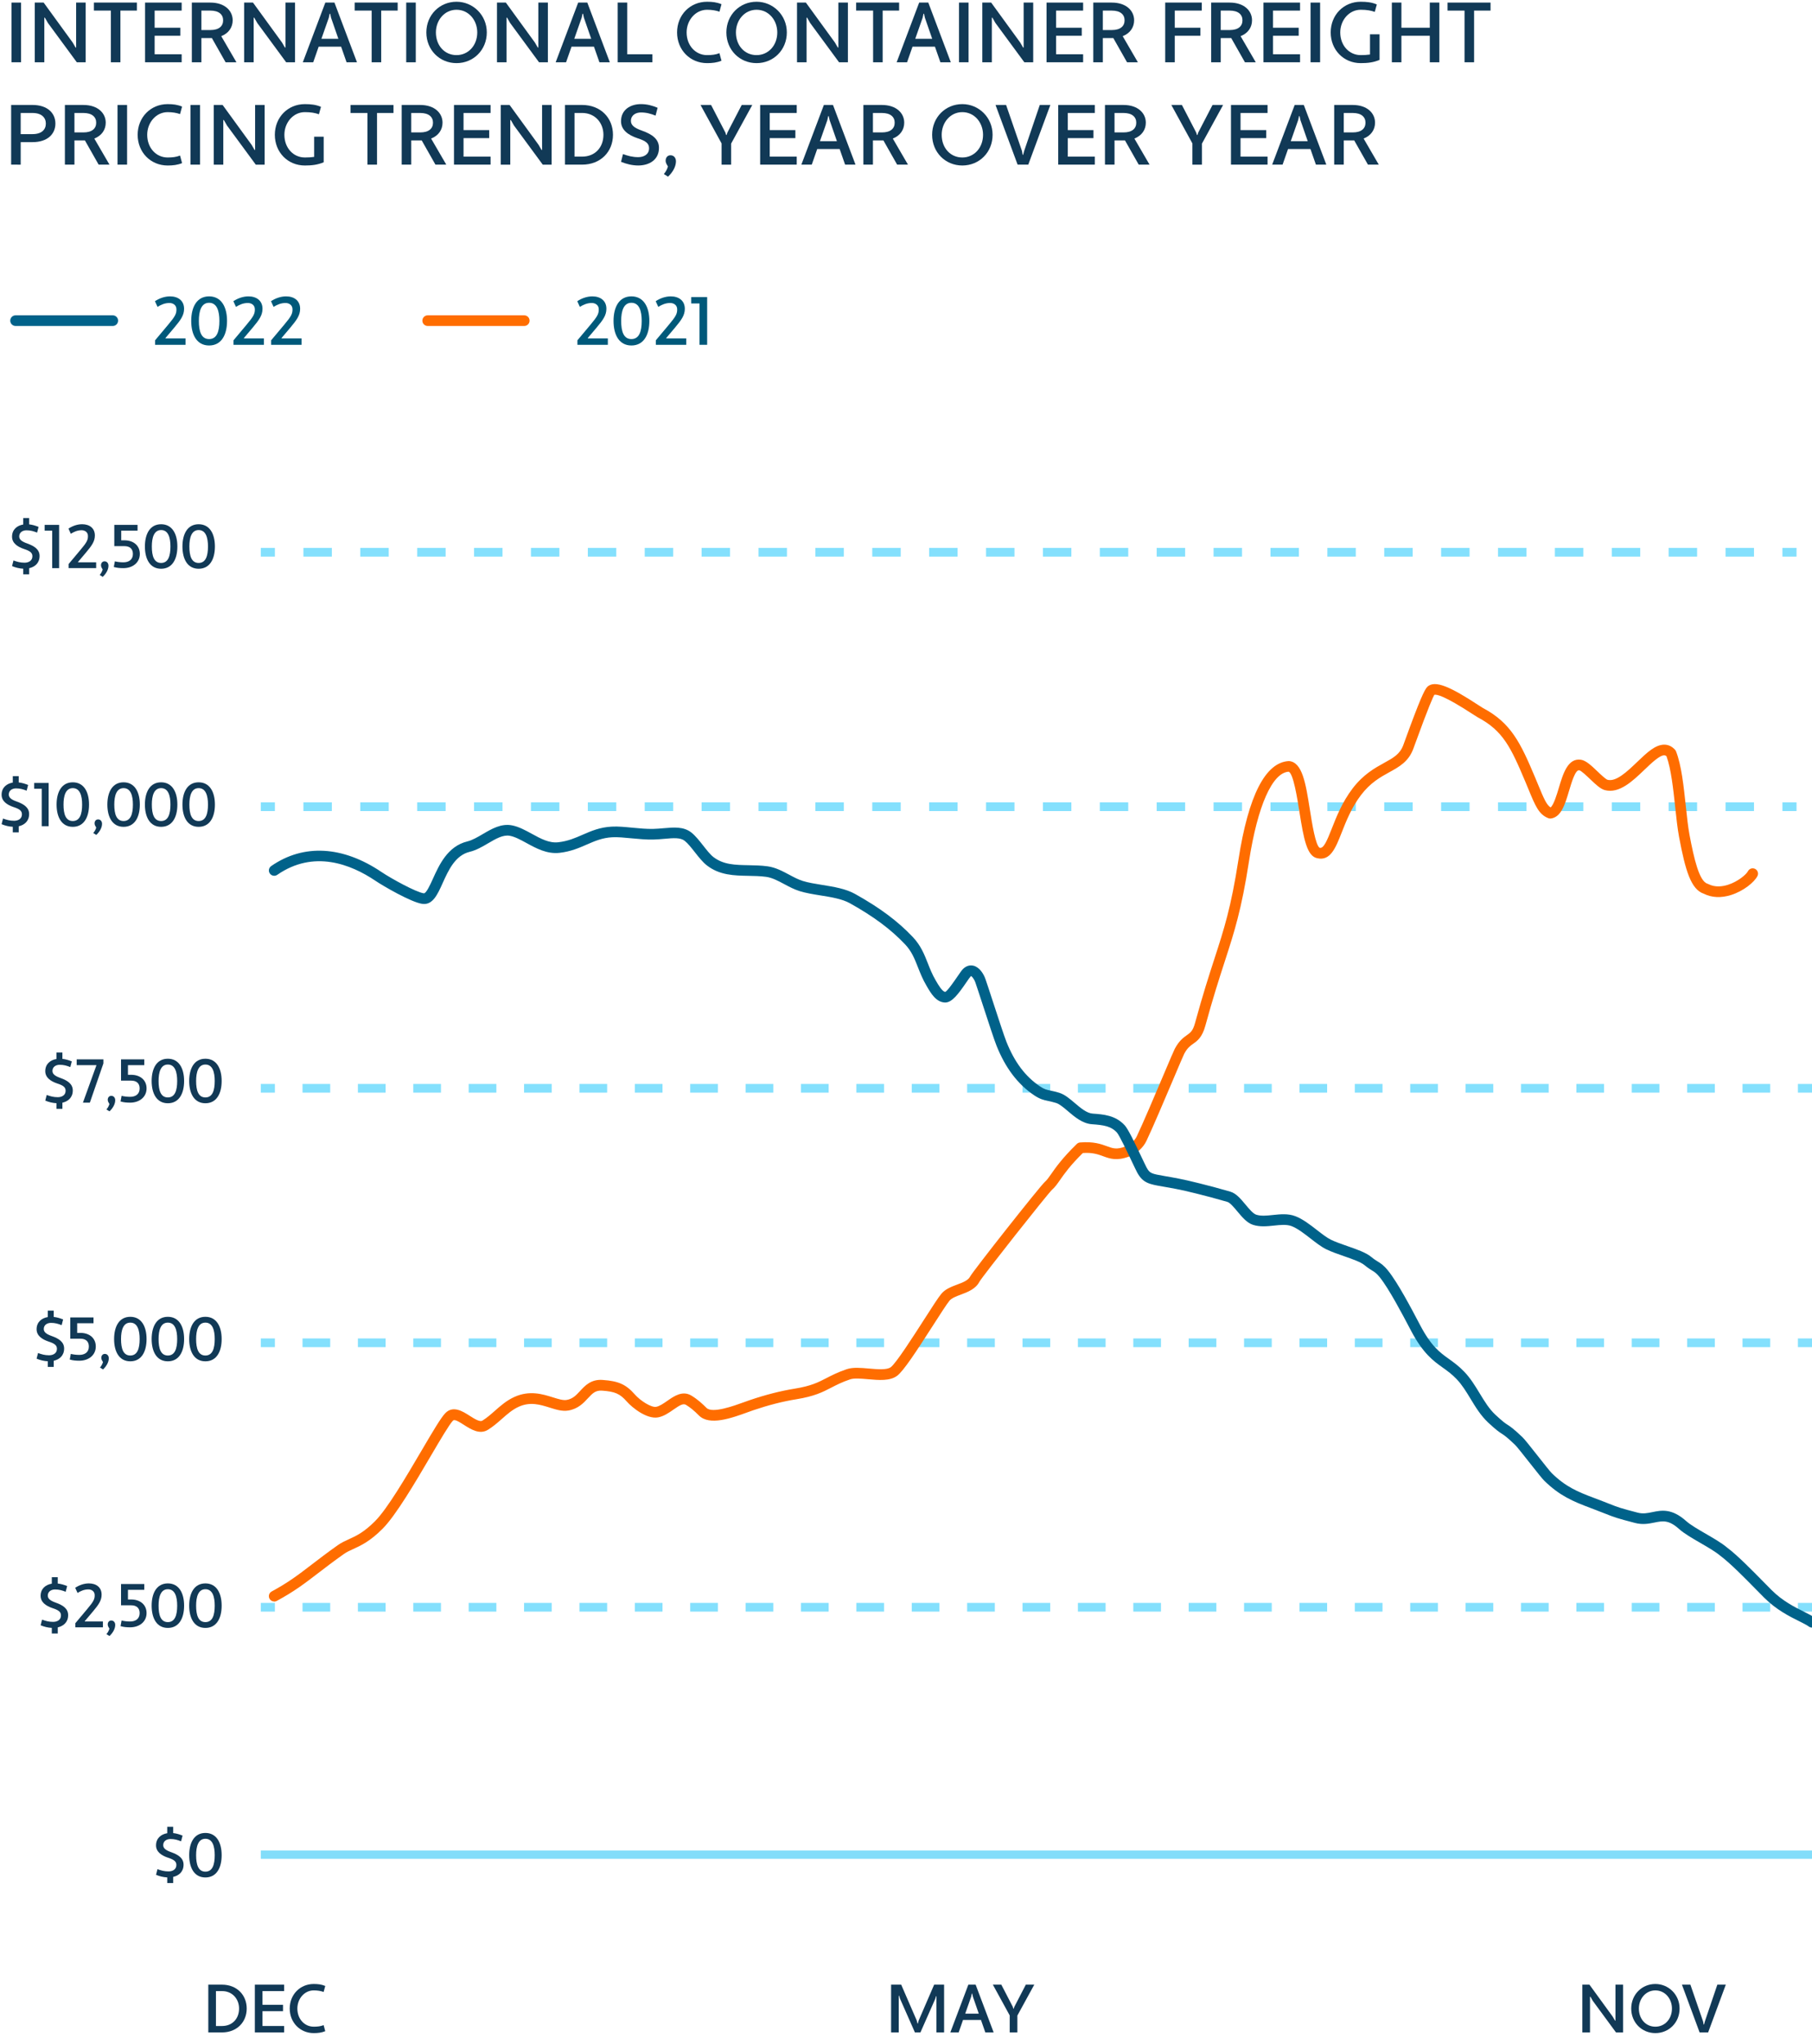 <?xml version="1.0" encoding="UTF-8"?><svg id="Layer_1" xmlns="http://www.w3.org/2000/svg" width="212.4" height="239.588" viewBox="0 0 212.4 239.588"><defs><style>.cls-1{fill:#00628a;}.cls-2{fill:#00597a;}.cls-3{fill:#ff6d00;}.cls-4{fill:#84e0fd;}.cls-5{fill:#113956;}.cls-6{fill:#82ddfa;}</style></defs><g><path class="cls-2" d="M18.179,40.416v-.527l1.535-1.831c.815-.968,.983-1.287,.967-1.823-.008-.464-.384-.72-.815-.72-.544,0-.976,.192-1.399,.456l-.304-.664c.488-.327,1.111-.567,1.767-.567,.952,0,1.647,.504,1.647,1.455,0,.76-.392,1.304-1.135,2.19l-1.047,1.239,.016,.04h2.335v.752h-3.566Z"/><path class="cls-2" d="M24.51,34.739c1.431,0,2.103,1.239,2.103,2.878s-.664,2.879-2.103,2.879c-1.431,0-2.095-1.239-2.095-2.879s.664-2.878,2.095-2.878Zm0,5.005c.919,0,1.207-.903,1.207-2.127,0-1.151-.28-2.126-1.207-2.126-.919,0-1.2,.975-1.2,2.126,0,1.224,.28,2.127,1.2,2.127Z"/><path class="cls-2" d="M27.371,40.416v-.527l1.535-1.831c.815-.968,.983-1.287,.967-1.823-.008-.464-.384-.72-.815-.72-.544,0-.976,.192-1.399,.456l-.304-.664c.488-.327,1.111-.567,1.767-.567,.951,0,1.647,.504,1.647,1.455,0,.76-.392,1.304-1.135,2.19l-1.047,1.239,.016,.04h2.334v.752h-3.566Z"/><path class="cls-2" d="M31.783,40.416v-.527l1.535-1.831c.815-.968,.983-1.287,.967-1.823-.008-.464-.384-.72-.815-.72-.544,0-.976,.192-1.399,.456l-.304-.664c.488-.327,1.111-.567,1.767-.567,.951,0,1.647,.504,1.647,1.455,0,.76-.392,1.304-1.135,2.19l-1.047,1.239,.016,.04h2.334v.752h-3.566Z"/></g><g><path class="cls-2" d="M67.683,40.416v-.527l1.535-1.831c.815-.968,.983-1.287,.967-1.823-.008-.464-.384-.72-.815-.72-.544,0-.976,.192-1.399,.456l-.304-.664c.488-.327,1.111-.567,1.767-.567,.952,0,1.647,.504,1.647,1.455,0,.76-.392,1.304-1.135,2.19l-1.047,1.239,.016,.04h2.335v.752h-3.566Z"/><path class="cls-2" d="M74.013,34.739c1.431,0,2.103,1.239,2.103,2.878s-.664,2.879-2.103,2.879c-1.431,0-2.095-1.239-2.095-2.879s.664-2.878,2.095-2.878Zm0,5.005c.919,0,1.207-.903,1.207-2.127,0-1.151-.28-2.126-1.207-2.126-.919,0-1.2,.975-1.2,2.126,0,1.224,.28,2.127,1.2,2.127Z"/><path class="cls-2" d="M76.875,40.416v-.527l1.535-1.831c.815-.968,.983-1.287,.967-1.823-.008-.464-.384-.72-.815-.72-.544,0-.976,.192-1.399,.456l-.304-.664c.488-.327,1.111-.567,1.767-.567,.951,0,1.647,.504,1.647,1.455,0,.76-.392,1.304-1.135,2.19l-1.047,1.239,.016,.04h2.334v.752h-3.566Z"/><path class="cls-2" d="M81.997,35.57h-.976v-.751h1.871v5.597h-.896v-4.846Z"/></g><path class="cls-3" d="M61.451,38.21h-11.316c-.345,0-.625-.28-.625-.625s.28-.625,.625-.625h11.316c.345,0,.625,.28,.625,.625s-.28,.625-.625,.625Z"/><path class="cls-1" d="M13.217,38.21H1.826c-.345,0-.625-.28-.625-.625s.28-.625,.625-.625H13.217c.345,0,.625,.28,.625,.625s-.28,.625-.625,.625Z"/><g><path class="cls-5" d="M5.473,128.346c.42,.152,.797,.262,1.297,.262,.471,0,.921-.225,.921-.754,0-.406-.261-.623-.986-.855-.769-.261-1.399-.688-1.399-1.442,0-.841,.587-1.305,1.312-1.428v-.754h.696v.739c.391,.044,.747,.152,1.102,.297l-.174,.667c-.406-.159-.761-.268-1.247-.268-.442,0-.848,.239-.848,.717,0,.362,.283,.602,.971,.841,.804,.29,1.413,.688,1.413,1.45,0,.826-.543,1.282-1.217,1.435v.718h-.696v-.659c-.457-.022-.899-.131-1.312-.305l.167-.66Z"/><path class="cls-5" d="M10.533,129.246h-.812l1.587-4.393h-2.319v-.681h3.131v.478l-1.587,4.596Z"/><path class="cls-5" d="M13.042,128.448c.275,0,.464,.211,.464,.515,0,.392-.217,.877-.674,1.305l-.355-.225c.188-.217,.29-.435,.348-.638-.08-.152-.196-.29-.196-.493,0-.261,.16-.464,.413-.464Z"/><path class="cls-5" d="M14.187,124.172h2.726v.681h-1.914v1.131h.384c1.043,0,1.797,.608,1.797,1.595,0,1.007-.826,1.667-1.928,1.667-.377,0-.768-.029-1.123-.138l.123-.66c.29,.073,.652,.116,1,.116,.631,0,1.116-.305,1.116-.985,0-.631-.406-.913-.985-.913h-1.196v-2.493Z"/><path class="cls-5" d="M19.675,124.099c1.297,0,1.906,1.124,1.906,2.609s-.602,2.609-1.906,2.609c-1.297,0-1.899-1.123-1.899-2.609s.602-2.609,1.899-2.609Zm0,4.537c.833,0,1.094-.818,1.094-1.928,0-1.044-.253-1.928-1.094-1.928-.833,0-1.087,.884-1.087,1.928,0,1.109,.254,1.928,1.087,1.928Z"/><path class="cls-5" d="M24.076,124.099c1.297,0,1.906,1.124,1.906,2.609s-.602,2.609-1.906,2.609c-1.297,0-1.899-1.123-1.899-2.609s.602-2.609,1.899-2.609Zm0,4.537c.833,0,1.094-.818,1.094-1.928,0-1.044-.253-1.928-1.094-1.928-.833,0-1.087,.884-1.087,1.928,0,1.109,.254,1.928,1.087,1.928Z"/></g><g><path class="cls-5" d="M4.458,158.596c.42,.152,.797,.262,1.297,.262,.471,0,.92-.225,.92-.754,0-.406-.261-.623-.986-.855-.768-.261-1.399-.688-1.399-1.442,0-.841,.587-1.305,1.312-1.428v-.754h.696v.739c.391,.044,.747,.152,1.102,.297l-.174,.667c-.406-.159-.761-.268-1.247-.268-.442,0-.848,.239-.848,.717,0,.362,.283,.602,.971,.841,.805,.29,1.414,.688,1.414,1.45,0,.826-.544,1.282-1.218,1.435v.718h-.696v-.659c-.457-.022-.899-.131-1.312-.305l.167-.66Z"/><path class="cls-5" d="M8.235,154.422h2.726v.681h-1.914v1.131h.384c1.043,0,1.797,.608,1.797,1.595,0,1.007-.826,1.667-1.928,1.667-.377,0-.768-.029-1.123-.138l.123-.66c.29,.073,.652,.116,1,.116,.631,0,1.116-.305,1.116-.985,0-.631-.406-.913-.985-.913h-1.196v-2.493Z"/><path class="cls-5" d="M12.288,158.698c.275,0,.464,.211,.464,.515,0,.392-.217,.877-.674,1.305l-.355-.225c.188-.217,.29-.435,.348-.638-.08-.152-.196-.29-.196-.493,0-.261,.159-.464,.413-.464Z"/><path class="cls-5" d="M15.274,154.349c1.297,0,1.906,1.124,1.906,2.609s-.602,2.609-1.906,2.609c-1.297,0-1.899-1.123-1.899-2.609s.602-2.609,1.899-2.609Zm0,4.537c.833,0,1.095-.818,1.095-1.928,0-1.044-.254-1.928-1.095-1.928-.833,0-1.087,.884-1.087,1.928,0,1.109,.253,1.928,1.087,1.928Z"/><path class="cls-5" d="M19.675,154.349c1.297,0,1.906,1.124,1.906,2.609s-.602,2.609-1.906,2.609c-1.297,0-1.899-1.123-1.899-2.609s.602-2.609,1.899-2.609Zm0,4.537c.833,0,1.094-.818,1.094-1.928,0-1.044-.253-1.928-1.094-1.928-.833,0-1.087,.884-1.087,1.928,0,1.109,.254,1.928,1.087,1.928Z"/><path class="cls-5" d="M24.076,154.349c1.297,0,1.906,1.124,1.906,2.609s-.602,2.609-1.906,2.609c-1.297,0-1.899-1.123-1.899-2.609s.602-2.609,1.899-2.609Zm0,4.537c.833,0,1.094-.818,1.094-1.928,0-1.044-.253-1.928-1.094-1.928-.833,0-1.087,.884-1.087,1.928,0,1.109,.254,1.928,1.087,1.928Z"/></g><g><path class="cls-5" d="M4.929,189.846c.42,.152,.797,.262,1.297,.262,.471,0,.92-.225,.92-.754,0-.406-.261-.623-.986-.855-.768-.261-1.399-.688-1.399-1.442,0-.841,.587-1.305,1.312-1.428v-.754h.696v.739c.392,.044,.747,.152,1.102,.297l-.174,.667c-.406-.159-.761-.268-1.247-.268-.442,0-.848,.239-.848,.717,0,.362,.283,.602,.971,.841,.805,.29,1.414,.688,1.414,1.45,0,.826-.543,1.282-1.218,1.435v.718h-.696v-.659c-.457-.022-.899-.131-1.312-.305l.167-.66Z"/><path class="cls-5" d="M8.83,190.746v-.479l1.392-1.66c.739-.877,.892-1.167,.877-1.652-.007-.42-.348-.652-.739-.652-.493,0-.884,.174-1.269,.413l-.275-.602c.442-.297,1.007-.515,1.602-.515,.862,0,1.493,.457,1.493,1.319,0,.688-.355,1.182-1.029,1.986l-.95,1.123,.015,.036h2.116v.682h-3.232Z"/><path class="cls-5" d="M13.042,189.948c.275,0,.464,.211,.464,.515,0,.392-.217,.877-.674,1.305l-.355-.225c.188-.217,.29-.435,.348-.638-.08-.152-.196-.29-.196-.493,0-.261,.16-.464,.413-.464Z"/><path class="cls-5" d="M14.187,185.672h2.726v.681h-1.914v1.131h.384c1.043,0,1.797,.608,1.797,1.595,0,1.007-.826,1.667-1.928,1.667-.377,0-.768-.029-1.123-.138l.123-.66c.29,.073,.652,.116,1,.116,.631,0,1.116-.305,1.116-.985,0-.631-.406-.913-.985-.913h-1.196v-2.493Z"/><path class="cls-5" d="M19.675,185.599c1.297,0,1.906,1.124,1.906,2.609s-.602,2.609-1.906,2.609c-1.297,0-1.899-1.123-1.899-2.609s.602-2.609,1.899-2.609Zm0,4.537c.833,0,1.094-.818,1.094-1.928,0-1.044-.253-1.928-1.094-1.928-.833,0-1.087,.884-1.087,1.928,0,1.109,.254,1.928,1.087,1.928Z"/><path class="cls-5" d="M24.076,185.599c1.297,0,1.906,1.124,1.906,2.609s-.602,2.609-1.906,2.609c-1.297,0-1.899-1.123-1.899-2.609s.602-2.609,1.899-2.609Zm0,4.537c.833,0,1.094-.818,1.094-1.928,0-1.044-.253-1.928-1.094-1.928-.833,0-1.087,.884-1.087,1.928,0,1.109,.254,1.928,1.087,1.928Z"/></g><g><path class="cls-5" d="M24.417,232.633h1.607c1.735,0,2.895,1.207,2.895,2.798s-1.159,2.799-2.895,2.799h-1.607v-5.597Zm.896,.751v4.094h.711c1.224,0,1.999-.871,1.999-2.047,0-1.111-.775-2.047-1.999-2.047h-.711Z"/><path class="cls-5" d="M29.873,238.23v-5.597h3.43v.751h-2.535v1.607h2.407v.751h-2.407v1.735h2.535v.752h-3.43Z"/><path class="cls-5" d="M36.775,237.558c.432,0,.815-.04,1.159-.184l.192,.711c-.439,.177-.855,.225-1.351,.225-1.599,0-2.814-1.239-2.814-2.879s1.215-2.878,2.814-2.878c.496,0,.912,.048,1.351,.231l-.192,.704c-.32-.12-.719-.185-1.159-.185-1.087,0-1.919,.976-1.919,2.127,0,1.224,.832,2.127,1.919,2.127Z"/></g><g><path class="cls-5" d="M186.714,234.544l-.288-.503-.048,.016v4.174h-.896v-5.597h.832l2.727,3.75,.272,.472,.048-.017v-4.205h.896v5.597h-.832l-2.71-3.687Z"/><path class="cls-5" d="M194.041,232.553c1.535,0,2.838,1.239,2.838,2.878s-1.248,2.879-2.838,2.879-2.831-1.239-2.831-2.879,1.248-2.878,2.831-2.878Zm0,5.005c1.104,0,1.943-.903,1.943-2.127,0-1.151-.808-2.127-1.943-2.127-1.127,0-1.935,.976-1.935,2.127,0,1.224,.808,2.127,1.935,2.127Z"/><path class="cls-5" d="M199.633,236.943l.064,.359h.048l.096-.359,1.463-4.31h.992l-2.071,5.597h-1l-2.071-5.597h.991l1.487,4.31Z"/></g><g><path class="cls-5" d="M109.771,233.992l-.048-.008-.08,.28-1.751,3.966h-.647l-1.751-3.966-.096-.336-.048,.008v4.294h-.896v-5.597h1.183l1.823,4.205,.088,.344h.048l.088-.344,1.815-4.205h1.167v5.597h-.896v-4.238Z"/><path class="cls-5" d="M114.988,236.766h-2.103l-.512,1.464h-.976l2.111-5.597h.855l2.111,5.597h-.976l-.512-1.464Zm-1.847-.735h1.591l-.688-1.982-.08-.368h-.048l-.08,.368-.695,1.982Z"/><path class="cls-5" d="M118.717,235.223l.064,.225h.048l.072-.225,1.343-2.59h.992l-1.983,3.621v1.976h-.896v-1.991l-1.975-3.605h.992l1.343,2.59Z"/></g><g><path class="cls-5" d="M18.458,219.096c.42,.152,.797,.262,1.297,.262,.471,0,.92-.225,.92-.754,0-.406-.261-.623-.986-.855-.768-.261-1.399-.688-1.399-1.442,0-.841,.587-1.305,1.312-1.428v-.754h.696v.739c.392,.044,.747,.152,1.102,.297l-.174,.667c-.406-.159-.761-.268-1.247-.268-.442,0-.848,.239-.848,.717,0,.362,.283,.602,.971,.841,.805,.29,1.414,.688,1.414,1.45,0,.826-.544,1.282-1.218,1.435v.718h-.696v-.659c-.457-.022-.899-.131-1.312-.305l.167-.66Z"/><path class="cls-5" d="M24.076,214.849c1.297,0,1.906,1.124,1.906,2.609s-.602,2.609-1.906,2.609c-1.297,0-1.899-1.123-1.899-2.609s.602-2.609,1.899-2.609Zm0,4.537c.833,0,1.094-.818,1.094-1.928,0-1.044-.253-1.928-1.094-1.928-.833,0-1.087,.884-1.087,1.928,0,1.109,.254,1.928,1.087,1.928Z"/></g><g><rect class="cls-4" x="210.748" y="127.055" width="1.652" height="1.02"/><path class="cls-4" d="M207.502,128.075h-3.246v-1.02h3.246v1.02Zm-6.492,0h-3.246v-1.02h3.246v1.02Zm-6.492,0h-3.246v-1.02h3.246v1.02Zm-6.492,0h-3.246v-1.02h3.246v1.02Zm-6.492,0h-3.246v-1.02h3.246v1.02Zm-6.492,0h-3.246v-1.02h3.246v1.02Zm-6.492,0h-3.246v-1.02h3.246v1.02Zm-6.492,0h-3.246v-1.02h3.246v1.02Zm-6.492,0h-3.246v-1.02h3.246v1.02Zm-6.492,0h-3.246v-1.02h3.246v1.02Zm-6.492,0h-3.246v-1.02h3.246v1.02Zm-6.492,0h-3.246v-1.02h3.246v1.02Zm-6.492,0h-3.246v-1.02h3.246v1.02Zm-6.492,0h-3.246v-1.02h3.246v1.02Zm-6.492,0h-3.246v-1.02h3.246v1.02Zm-6.492,0h-3.246v-1.02h3.246v1.02Zm-6.492,0h-3.246v-1.02h3.246v1.02Zm-6.492,0h-3.246v-1.02h3.246v1.02Zm-6.492,0h-3.246v-1.02h3.246v1.02Zm-6.492,0h-3.246v-1.02h3.246v1.02Zm-6.492,0h-3.246v-1.02h3.246v1.02Zm-6.492,0h-3.246v-1.02h3.246v1.02Zm-6.492,0h-3.246v-1.02h3.246v1.02Zm-6.492,0h-3.246v-1.02h3.246v1.02Zm-6.492,0h-3.246v-1.02h3.246v1.02Zm-6.492,0h-3.246v-1.02h3.246v1.02Zm-6.492,0h-3.246v-1.02h3.246v1.02Z"/><rect class="cls-4" x="30.569" y="127.055" width="1.652" height="1.02"/></g><g><rect class="cls-4" x="210.748" y="156.885" width="1.652" height="1.02"/><path class="cls-4" d="M207.502,157.905h-3.246v-1.02h3.246v1.02Zm-6.492,0h-3.246v-1.02h3.246v1.02Zm-6.492,0h-3.246v-1.02h3.246v1.02Zm-6.492,0h-3.246v-1.02h3.246v1.02Zm-6.492,0h-3.246v-1.02h3.246v1.02Zm-6.492,0h-3.246v-1.02h3.246v1.02Zm-6.492,0h-3.246v-1.02h3.246v1.02Zm-6.492,0h-3.246v-1.02h3.246v1.02Zm-6.492,0h-3.246v-1.02h3.246v1.02Zm-6.492,0h-3.246v-1.02h3.246v1.02Zm-6.492,0h-3.246v-1.02h3.246v1.02Zm-6.492,0h-3.246v-1.02h3.246v1.02Zm-6.492,0h-3.246v-1.02h3.246v1.02Zm-6.492,0h-3.246v-1.02h3.246v1.02Zm-6.492,0h-3.246v-1.02h3.246v1.02Zm-6.492,0h-3.246v-1.02h3.246v1.02Zm-6.492,0h-3.246v-1.02h3.246v1.02Zm-6.492,0h-3.246v-1.02h3.246v1.02Zm-6.492,0h-3.246v-1.02h3.246v1.02Zm-6.492,0h-3.246v-1.02h3.246v1.02Zm-6.492,0h-3.246v-1.02h3.246v1.02Zm-6.492,0h-3.246v-1.02h3.246v1.02Zm-6.492,0h-3.246v-1.02h3.246v1.02Zm-6.492,0h-3.246v-1.02h3.246v1.02Zm-6.492,0h-3.246v-1.02h3.246v1.02Zm-6.492,0h-3.246v-1.02h3.246v1.02Zm-6.492,0h-3.246v-1.02h3.246v1.02Z"/><rect class="cls-4" x="30.569" y="156.885" width="1.652" height="1.02"/></g><g><rect class="cls-4" x="210.748" y="187.885" width="1.652" height="1.02"/><path class="cls-4" d="M207.502,188.905h-3.246v-1.02h3.246v1.02Zm-6.492,0h-3.246v-1.02h3.246v1.02Zm-6.492,0h-3.246v-1.02h3.246v1.02Zm-6.492,0h-3.246v-1.02h3.246v1.02Zm-6.492,0h-3.246v-1.02h3.246v1.02Zm-6.492,0h-3.246v-1.02h3.246v1.02Zm-6.492,0h-3.246v-1.02h3.246v1.02Zm-6.492,0h-3.246v-1.02h3.246v1.02Zm-6.492,0h-3.246v-1.02h3.246v1.02Zm-6.492,0h-3.246v-1.02h3.246v1.02Zm-6.492,0h-3.246v-1.02h3.246v1.02Zm-6.492,0h-3.246v-1.02h3.246v1.02Zm-6.492,0h-3.246v-1.02h3.246v1.02Zm-6.492,0h-3.246v-1.02h3.246v1.02Zm-6.492,0h-3.246v-1.02h3.246v1.02Zm-6.492,0h-3.246v-1.02h3.246v1.02Zm-6.492,0h-3.246v-1.02h3.246v1.02Zm-6.492,0h-3.246v-1.02h3.246v1.02Zm-6.492,0h-3.246v-1.02h3.246v1.02Zm-6.492,0h-3.246v-1.02h3.246v1.02Zm-6.492,0h-3.246v-1.02h3.246v1.02Zm-6.492,0h-3.246v-1.02h3.246v1.02Zm-6.492,0h-3.246v-1.02h3.246v1.02Zm-6.492,0h-3.246v-1.02h3.246v1.02Zm-6.492,0h-3.246v-1.02h3.246v1.02Zm-6.492,0h-3.246v-1.02h3.246v1.02Zm-6.492,0h-3.246v-1.02h3.246v1.02Z"/><rect class="cls-4" x="30.569" y="187.885" width="1.652" height="1.02"/></g><rect class="cls-6" x="30.569" y="216.908" width="181.832" height=".975"/><g><rect class="cls-4" x="208.934" y="64.22" width="1.652" height="1.02"/><path class="cls-4" d="M205.6,65.24h-3.334v-1.02h3.334v1.02Zm-6.668,0h-3.334v-1.02h3.334v1.02Zm-6.668,0h-3.334v-1.02h3.334v1.02Zm-6.668,0h-3.334v-1.02h3.334v1.02Zm-6.668,0h-3.334v-1.02h3.334v1.02Zm-6.668,0h-3.334v-1.02h3.334v1.02Zm-6.668,0h-3.334v-1.02h3.334v1.02Zm-6.668,0h-3.334v-1.02h3.334v1.02Zm-6.668,0h-3.334v-1.02h3.334v1.02Zm-6.668,0h-3.334v-1.02h3.334v1.02Zm-6.668,0h-3.334v-1.02h3.334v1.02Zm-6.668,0h-3.334v-1.02h3.334v1.02Zm-6.668,0h-3.334v-1.02h3.334v1.02Zm-6.668,0h-3.334v-1.02h3.334v1.02Zm-6.668,0h-3.334v-1.02h3.334v1.02Zm-6.668,0h-3.334v-1.02h3.334v1.02Zm-6.668,0h-3.334v-1.02h3.334v1.02Zm-6.668,0h-3.334v-1.02h3.334v1.02Zm-6.668,0h-3.334v-1.02h3.334v1.02Zm-6.668,0h-3.334v-1.02h3.334v1.02Zm-6.668,0h-3.334v-1.02h3.334v1.02Zm-6.668,0h-3.334v-1.02h3.334v1.02Zm-6.668,0h-3.334v-1.02h3.334v1.02Zm-6.668,0h-3.334v-1.02h3.334v1.02Zm-6.668,0h-3.334v-1.02h3.334v1.02Zm-6.668,0h-3.334v-1.02h3.334v1.02Z"/><rect class="cls-4" x="30.569" y="64.22" width="1.652" height="1.02"/></g><g><rect class="cls-4" x="208.934" y="94.049" width="1.652" height="1.02"/><path class="cls-4" d="M205.6,95.069h-3.334v-1.02h3.334v1.02Zm-6.668,0h-3.334v-1.02h3.334v1.02Zm-6.668,0h-3.334v-1.02h3.334v1.02Zm-6.668,0h-3.334v-1.02h3.334v1.02Zm-6.668,0h-3.334v-1.02h3.334v1.02Zm-6.668,0h-3.334v-1.02h3.334v1.02Zm-6.668,0h-3.334v-1.02h3.334v1.02Zm-6.668,0h-3.334v-1.02h3.334v1.02Zm-6.668,0h-3.334v-1.02h3.334v1.02Zm-6.668,0h-3.334v-1.02h3.334v1.02Zm-6.668,0h-3.334v-1.02h3.334v1.02Zm-6.668,0h-3.334v-1.02h3.334v1.02Zm-6.668,0h-3.334v-1.02h3.334v1.02Zm-6.668,0h-3.334v-1.02h3.334v1.02Zm-6.668,0h-3.334v-1.02h3.334v1.02Zm-6.668,0h-3.334v-1.02h3.334v1.02Zm-6.668,0h-3.334v-1.02h3.334v1.02Zm-6.668,0h-3.334v-1.02h3.334v1.02Zm-6.668,0h-3.334v-1.02h3.334v1.02Zm-6.668,0h-3.334v-1.02h3.334v1.02Zm-6.668,0h-3.334v-1.02h3.334v1.02Zm-6.668,0h-3.334v-1.02h3.334v1.02Zm-6.668,0h-3.334v-1.02h3.334v1.02Zm-6.668,0h-3.334v-1.02h3.334v1.02Zm-6.668,0h-3.334v-1.02h3.334v1.02Zm-6.668,0h-3.334v-1.02h3.334v1.02Z"/><rect class="cls-4" x="30.569" y="94.049" width="1.652" height="1.02"/></g><g><path class="cls-5" d="M1.579,65.696c.42,.152,.797,.262,1.297,.262,.471,0,.921-.225,.921-.754,0-.406-.261-.623-.986-.855-.769-.261-1.399-.688-1.399-1.442,0-.841,.587-1.305,1.312-1.428v-.754h.696v.739c.391,.044,.747,.152,1.102,.297l-.174,.667c-.406-.159-.761-.268-1.247-.268-.442,0-.848,.239-.848,.717,0,.362,.283,.602,.971,.841,.805,.29,1.414,.688,1.414,1.45,0,.826-.544,1.282-1.218,1.435v.718h-.696v-.659c-.457-.022-.899-.131-1.312-.305l.167-.66Z"/><path class="cls-5" d="M6.118,62.203h-.884v-.681h1.696v5.073h-.812v-4.393Z"/><path class="cls-5" d="M8.039,66.595v-.479l1.392-1.66c.739-.877,.892-1.167,.877-1.652-.007-.42-.348-.652-.739-.652-.493,0-.884,.174-1.269,.413l-.275-.602c.442-.297,1.007-.515,1.602-.515,.862,0,1.493,.457,1.493,1.319,0,.688-.355,1.182-1.029,1.986l-.95,1.123,.015,.036h2.116v.682h-3.232Z"/><path class="cls-5" d="M12.251,65.797c.275,0,.464,.211,.464,.515,0,.392-.217,.877-.674,1.305l-.355-.225c.188-.217,.29-.435,.348-.638-.08-.152-.196-.29-.196-.493,0-.261,.16-.464,.413-.464Z"/><path class="cls-5" d="M13.397,61.522h2.726v.681h-1.914v1.131h.384c1.043,0,1.797,.608,1.797,1.595,0,1.007-.826,1.667-1.928,1.667-.377,0-.768-.029-1.123-.138l.123-.66c.29,.073,.652,.116,1,.116,.631,0,1.116-.305,1.116-.985,0-.631-.406-.913-.985-.913h-1.196v-2.493Z"/><path class="cls-5" d="M18.885,61.449c1.297,0,1.906,1.124,1.906,2.609s-.602,2.609-1.906,2.609c-1.297,0-1.899-1.123-1.899-2.609s.602-2.609,1.899-2.609Zm0,4.537c.833,0,1.094-.818,1.094-1.928,0-1.044-.253-1.928-1.094-1.928-.833,0-1.087,.884-1.087,1.928,0,1.109,.254,1.928,1.087,1.928Z"/><path class="cls-5" d="M23.285,61.449c1.297,0,1.906,1.124,1.906,2.609s-.602,2.609-1.906,2.609c-1.297,0-1.899-1.123-1.899-2.609s.602-2.609,1.899-2.609Zm0,4.537c.833,0,1.094-.818,1.094-1.928,0-1.044-.253-1.928-1.094-1.928-.833,0-1.087,.884-1.087,1.928,0,1.109,.254,1.928,1.087,1.928Z"/></g><g><path class="cls-5" d="M.354,95.946c.42,.152,.797,.262,1.297,.262,.471,0,.92-.225,.92-.754,0-.406-.261-.623-.985-.855-.769-.261-1.399-.688-1.399-1.442,0-.841,.587-1.305,1.312-1.428v-.754h.696v.739c.392,.044,.747,.152,1.102,.297l-.174,.667c-.406-.159-.761-.268-1.247-.268-.442,0-.848,.239-.848,.717,0,.362,.282,.602,.971,.841,.804,.29,1.413,.688,1.413,1.45,0,.826-.543,1.282-1.218,1.435v.718h-.696v-.659c-.457-.022-.898-.131-1.312-.305l.167-.66Z"/><path class="cls-5" d="M4.892,92.453h-.884v-.681h1.696v5.073h-.812v-4.393Z"/><path class="cls-5" d="M8.532,91.699c1.297,0,1.906,1.124,1.906,2.609s-.602,2.609-1.906,2.609c-1.297,0-1.899-1.123-1.899-2.609s.602-2.609,1.899-2.609Zm0,4.537c.833,0,1.095-.818,1.095-1.928,0-1.044-.254-1.928-1.095-1.928-.833,0-1.087,.884-1.087,1.928,0,1.109,.253,1.928,1.087,1.928Z"/><path class="cls-5" d="M11.497,96.047c.275,0,.464,.211,.464,.515,0,.392-.217,.877-.674,1.305l-.355-.225c.188-.217,.29-.435,.348-.638-.08-.152-.196-.29-.196-.493,0-.261,.159-.464,.413-.464Z"/><path class="cls-5" d="M14.484,91.699c1.297,0,1.906,1.124,1.906,2.609s-.602,2.609-1.906,2.609c-1.297,0-1.899-1.123-1.899-2.609s.602-2.609,1.899-2.609Zm0,4.537c.833,0,1.095-.818,1.095-1.928,0-1.044-.254-1.928-1.095-1.928-.833,0-1.087,.884-1.087,1.928,0,1.109,.253,1.928,1.087,1.928Z"/><path class="cls-5" d="M18.885,91.699c1.297,0,1.906,1.124,1.906,2.609s-.602,2.609-1.906,2.609c-1.297,0-1.899-1.123-1.899-2.609s.602-2.609,1.899-2.609Zm0,4.537c.833,0,1.094-.818,1.094-1.928,0-1.044-.253-1.928-1.094-1.928-.833,0-1.087,.884-1.087,1.928,0,1.109,.254,1.928,1.087,1.928Z"/><path class="cls-5" d="M23.285,91.699c1.297,0,1.906,1.124,1.906,2.609s-.602,2.609-1.906,2.609c-1.297,0-1.899-1.123-1.899-2.609s.602-2.609,1.899-2.609Zm0,4.537c.833,0,1.094-.818,1.094-1.928,0-1.044-.253-1.928-1.094-1.928-.833,0-1.087,.884-1.087,1.928,0,1.109,.254,1.928,1.087,1.928Z"/></g><path class="cls-3" d="M32.142,187.719c-.223,0-.438-.119-.551-.328-.164-.305-.05-.684,.254-.847,1.963-1.059,3.162-1.979,4.68-3.145,.847-.65,1.807-1.387,3.06-2.274,.437-.31,.863-.503,1.314-.708,.821-.372,1.751-.794,3.072-2.124,1.445-1.455,3.656-5.22,5.432-8.244,1.405-2.393,2.292-3.886,2.793-4.405,.91-.938,2.041-.218,2.867,.312,.552,.352,1.18,.75,1.485,.561,.534-.333,.991-.735,1.474-1.162,.673-.593,1.369-1.206,2.286-1.618,1.775-.798,3.289-.326,4.506,.055,.639,.198,1.191,.372,1.604,.302,.722-.122,1.12-.554,1.58-1.052,.57-.618,1.287-1.398,2.645-1.292,1.858,.128,2.739,.524,3.768,1.697,.652,.743,1.929,1.557,2.503,1.455,.407-.076,.865-.396,1.308-.703,.796-.556,1.788-1.249,2.841-.603,.735,.447,1.295,.973,1.747,1.427,.679,.685,3.201-.231,4.413-.671,.243-.088,.465-.168,.659-.234,1.863-.633,3.587-1.073,5.27-1.346,1.929-.312,2.761-.742,3.725-1.24,.621-.321,1.325-.685,2.373-1.041,.718-.245,1.639-.164,2.614-.077,.977,.086,2.084,.184,2.547-.156,.619-.456,2.595-3.536,3.903-5.574,.93-1.45,1.665-2.595,2.025-3.027,.469-.564,1.173-.829,1.854-1.085,.661-.248,1.285-.483,1.518-.933,.336-.648,8.206-10.617,8.771-11.111,.248-.216,.457-.518,.748-.934,.514-.736,1.289-1.849,2.991-3.504,.103-.1,.237-.162,.38-.175,1.577-.131,2.451,.182,3.153,.438,.712,.262,1.143,.419,2.169,.03,.564-.212,1.086-.679,1.329-1.189,.723-1.516,2.138-4.853,3.171-7.289,.771-1.817,1.179-2.775,1.284-2.973,.508-.954,1.02-1.316,1.43-1.607,.417-.295,.691-.49,.949-1.433,.907-3.32,1.637-5.573,2.282-7.561,1.12-3.455,1.93-5.951,2.8-11.554,1.17-7.537,3.161-11.43,5.917-11.571,1.577,.124,1.968,2.597,2.462,5.729,.247,1.563,.66,4.181,1.149,4.442,.46,.094,.838-.792,1.415-2.258,.542-1.379,1.216-3.095,2.427-4.686,1.271-1.669,2.625-2.414,3.713-3.014,1.067-.587,1.839-1.012,2.236-2.067l.21-.576c1.729-4.762,2.274-5.921,2.592-6.248,.896-.919,2.873,.076,5.989,2.11,.271,.176,.466,.306,.553,.352,3.295,1.744,4.411,4.096,6.098,8.102l.405,.975c.658,1.595,.959,2.277,1.423,2.574,.371-.293,.741-1.535,.972-2.311,.492-1.647,1.054-3.507,2.586-3.279,.602,.093,1.223,.686,1.942,1.372,.36,.344,.963,.919,1.179,.979,1.012,.266,2.315-.984,3.465-2.084,1.163-1.113,2.149-2.063,3.236-2.035,.459,.018,.866,.218,1.208,.597,.051,.057,.091,.121,.119,.192,.634,1.629,.893,4.062,1.144,6.413,.133,1.251,.259,2.433,.432,3.358,.525,2.81,1.143,5.448,2.098,5.735,.038,.012,.075,.026,.11,.045,.803,.419,1.688,.279,2.289,.09,1.221-.388,2.167-1.231,2.354-1.595,.158-.307,.534-.428,.841-.271s.429,.534,.271,.841c-.373,.726-1.629,1.753-3.087,2.216-1.166,.37-2.27,.318-3.196-.147-1.493-.499-2.154-2.653-2.908-6.684-.182-.975-.311-2.181-.447-3.456-.225-2.107-.479-4.488-1.021-5.974-.107-.093-.189-.109-.252-.111-.006,0-.012,0-.018,0-.544,0-1.481,.896-2.309,1.688-1.386,1.327-2.955,2.836-4.646,2.391-.524-.137-1.081-.668-1.726-1.284-.387-.369-1.035-.987-1.272-1.041-.462-.09-.902,1.416-1.196,2.401-.471,1.581-.916,3.074-2.115,3.251-.109,.017-.22,.003-.321-.037-1.108-.438-1.51-1.414-2.312-3.358l-.402-.967c-1.667-3.958-2.598-5.93-5.53-7.48-.101-.054-.333-.203-.651-.41-3.278-2.139-4.205-2.321-4.468-2.246-.11,.173-.659,1.366-2.255,5.764l-.216,.591c-.56,1.486-1.649,2.086-2.803,2.721-1.037,.571-2.211,1.218-3.321,2.677-1.105,1.452-1.745,3.078-2.258,4.385-.709,1.804-1.324,3.355-2.844,3.021-1.228-.219-1.605-2.221-2.118-5.468-.247-1.565-.708-4.479-1.253-4.677-1.905,.104-3.634,3.938-4.656,10.517-.886,5.702-1.708,8.238-2.846,11.747-.64,1.976-1.366,4.214-2.265,7.506-.375,1.373-.937,1.771-1.432,2.122-.35,.248-.681,.482-1.049,1.176-.088,.166-.646,1.48-1.236,2.873-1.038,2.447-2.459,5.798-3.193,7.338-.381,.799-1.154,1.497-2.017,1.822-1.461,.551-2.265,.256-3.04-.025-.609-.224-1.242-.46-2.395-.383-1.503,1.481-2.178,2.45-2.676,3.164-.328,.471-.588,.843-.951,1.16-.562,.536-8.104,10.089-8.488,10.754-.449,.867-1.37,1.213-2.183,1.519-.553,.208-1.076,.404-1.333,.714-.311,.374-1.099,1.603-1.934,2.903-1.996,3.11-3.466,5.354-4.213,5.905-.843,.622-2.142,.508-3.399,.396-.803-.069-1.633-.143-2.102,.016-.959,.326-1.591,.652-2.201,.968-1.015,.524-1.974,1.021-4.1,1.364-1.613,.261-3.271,.685-5.067,1.295-.187,.063-.401,.142-.635,.227-1.893,.686-4.483,1.626-5.726,.376-.572-.576-1.01-.936-1.51-1.24-.321-.198-.716,.03-1.477,.561-.525,.366-1.121,.78-1.793,.906-1.318,.245-3.045-1.146-3.672-1.859-.806-.918-1.378-1.169-2.915-1.275-.739-.037-1.066,.272-1.64,.894-.511,.554-1.147,1.242-2.29,1.437-.709,.122-1.426-.104-2.186-.341-1.121-.352-2.279-.712-3.621-.107-.745,.334-1.341,.859-1.972,1.416-.5,.44-1.018,.896-1.639,1.284-.979,.607-2-.043-2.821-.568-.756-.483-1.121-.674-1.294-.495-.423,.438-1.488,2.251-2.615,4.169-1.812,3.086-4.067,6.925-5.623,8.492-1.482,1.492-2.569,1.985-3.442,2.382-.413,.187-.769,.349-1.108,.589-1.233,.874-2.184,1.604-3.021,2.247-1.562,1.199-2.796,2.146-4.848,3.252-.094,.051-.196,.075-.296,.075Z"/><path class="cls-1" d="M212.4,190.777c-.128,0-.258-.039-.369-.121-.25-.183-.664-.39-1.143-.629-1.13-.563-2.677-1.336-4.105-2.765-.281-.28-.595-.601-.93-.942-1.351-1.375-3.032-3.086-4.176-3.942-.582-.493-1.488-1.018-2.364-1.525-.976-.564-1.898-1.099-2.487-1.626-1.227-1.102-1.926-.957-2.893-.762-.646,.13-1.375,.28-2.28,.046-2.158-.562-2.41-.661-3.47-1.081-.401-.158-.92-.364-1.717-.663-2.125-.796-3.652-1.449-5.444-3.2-.242-.237-.814-.958-1.728-2.117-.667-.846-1.496-1.898-1.7-2.093-.99-.939-1.263-1.115-1.551-1.302-.312-.2-.634-.408-1.595-1.304-.87-.81-1.48-1.814-2.07-2.787-.509-.838-.989-1.63-1.616-2.291-.565-.595-1.086-.969-1.639-1.364-1.138-.815-2.315-1.659-3.74-4.362l-.13-.247c-.856-1.629-2.451-4.66-3.521-5.986-.382-.474-.573-.592-.891-.787-.226-.14-.507-.312-.896-.635-.445-.37-1.44-.716-2.402-1.05-.717-.249-1.459-.507-2.072-.804-.592-.288-1.207-.766-1.857-1.271-.75-.582-1.525-1.185-2.22-1.448-.58-.219-1.291-.144-2.043-.064-.814,.087-1.655,.176-2.473-.085-.715-.229-1.287-.915-1.84-1.578-.38-.456-.853-1.022-1.167-1.113-1.597-.464-2.387-.662-3.454-.932l-.296-.074c-1.708-.432-2.896-.635-3.763-.783-1.637-.28-2.384-.408-3.063-1.662-.107-.199-.332-.669-.605-1.245-.48-1.012-1.48-3.115-1.764-3.428-.697-.768-1.611-.886-2.926-.979-1.112-.078-2.021-.852-2.824-1.534-.509-.433-.989-.841-1.39-.962-.37-.112-.651-.172-.895-.224-.548-.116-.98-.208-1.682-.681-1.915-1.294-3.354-3.193-4.399-5.806-.279-.697-.99-2.878-1.618-4.802-.376-1.154-.708-2.173-.859-2.599-.162-.456-.424-.739-.52-.763-.124,.132-.346,.458-.525,.72-.955,1.395-1.695,2.385-2.491,2.385h-.035c-1.038-.038-1.651-1.093-2.099-1.863l-.08-.138c-.438-.745-.716-1.451-.985-2.134-.396-1.006-.738-1.875-1.517-2.695-1.673-1.764-3.667-3.246-6.463-4.809-.907-.507-2.199-.715-3.449-.915-.835-.135-1.7-.273-2.442-.505-.64-.199-1.231-.516-1.803-.821-.727-.389-1.414-.755-2.127-.852-.686-.092-1.391-.104-2.073-.117-1.651-.03-3.359-.061-4.855-1.214-.497-.382-.97-.983-1.427-1.564-.4-.509-.814-1.035-1.177-1.321-.513-.406-1.33-.333-2.362-.241-.421,.037-.865,.076-1.328,.087-.834,.018-1.713-.066-2.562-.146-.822-.081-1.599-.155-2.23-.123-1.175,.059-2.056,.443-2.989,.85-.928,.405-1.887,.824-3.19,.975-1.48,.172-2.758-.529-3.886-1.146-.69-.377-1.341-.733-1.947-.849-.799-.152-1.651,.348-2.553,.877-.681,.399-1.384,.812-2.149,.997-1.715,.415-2.498,2.151-3.188,3.682-.6,1.33-1.162,2.587-2.374,2.422-1.308-.179-4.619-2.111-5.492-2.701-2.897-1.954-7.247-3.662-11.516-.702-.282,.196-.672,.126-.87-.157-.197-.284-.126-.673,.158-.87,3.782-2.625,8.374-2.377,12.927,.693,1.127,.762,4.063,2.376,4.961,2.499,.279,.037,.754-1.006,1.066-1.697,.728-1.613,1.724-3.823,4.034-4.383,.585-.142,1.18-.491,1.811-.86,1.061-.623,2.159-1.265,3.418-1.027,.799,.152,1.569,.573,2.313,.98,1.059,.578,2.06,1.135,3.143,1.001,1.118-.129,1.952-.493,2.834-.878,.994-.434,2.022-.883,3.426-.952,.72-.041,1.543,.042,2.413,.126,.811,.078,1.649,.158,2.412,.142,.435-.01,.852-.047,1.248-.082,1.205-.107,2.343-.205,3.245,.504,.48,.379,.941,.964,1.386,1.53,.41,.521,.833,1.061,1.207,1.348,1.169,.9,2.535,.926,4.116,.954,.717,.014,1.459,.027,2.217,.129,.938,.126,1.757,.564,2.55,.988,.544,.291,1.058,.565,1.585,.729,.657,.204,1.44,.33,2.269,.464,1.357,.218,2.76,.443,3.86,1.058,2.912,1.627,4.997,3.181,6.76,5.039,.947,.997,1.367,2.065,1.774,3.099,.251,.638,.511,1.297,.9,1.959l.083,.143c.25,.43,.714,1.229,1.063,1.241,.271-.12,1.126-1.37,1.448-1.841,.311-.454,.479-.697,.627-.844,.353-.348,.783-.489,1.21-.388,.694,.159,1.188,.912,1.418,1.563,.152,.431,.488,1.46,.869,2.628,.591,1.812,1.326,4.066,1.589,4.725,.963,2.406,2.214,4.069,3.938,5.234,.499,.337,.763,.393,1.242,.494,.271,.058,.585,.125,.997,.249,.65,.197,1.227,.688,1.838,1.207,.688,.585,1.399,1.19,2.102,1.24,1.255,.089,2.678,.189,3.764,1.386,.377,.415,1.083,1.871,1.967,3.73,.261,.549,.473,.997,.576,1.187,.378,.7,.541,.746,2.174,1.025,.887,.151,2.103,.359,3.858,.804l.296,.074c1.08,.272,1.879,.474,3.496,.942,.681,.198,1.214,.837,1.778,1.514,.418,.501,.893,1.07,1.261,1.188,.566,.181,1.244,.109,1.96,.033,.865-.091,1.759-.187,2.618,.14,.871,.33,1.721,.99,2.543,1.629,.598,.464,1.162,.902,1.637,1.133,.546,.266,1.252,.511,1.935,.748,1.116,.388,2.171,.754,2.791,1.269,.321,.266,.541,.401,.753,.532,.355,.22,.691,.427,1.208,1.066,1.147,1.421,2.717,4.406,3.655,6.189l.13,.247c1.287,2.441,2.294,3.164,3.362,3.928,.576,.413,1.17,.839,1.818,1.521,.719,.759,1.257,1.646,1.778,2.503,.571,.94,1.11,1.83,1.853,2.521,.88,.819,1.155,.996,1.42,1.167,.324,.209,.66,.425,1.735,1.446,.252,.239,.856,1,1.822,2.226,.632,.802,1.418,1.8,1.62,1.996,1.62,1.584,2.973,2.162,5.009,2.925,.807,.302,1.333,.51,1.739,.671,1.027,.406,1.241,.491,3.326,1.034,.622,.16,1.127,.058,1.714-.062,1.068-.22,2.28-.466,3.977,1.055,.493,.441,1.401,.968,2.279,1.477,.924,.535,1.88,1.088,2.517,1.63,1.19,.889,2.908,2.638,4.289,4.043,.333,.339,.645,.656,.923,.936,1.283,1.284,2.725,2.004,3.778,2.529,.53,.265,.988,.493,1.324,.739,.278,.204,.338,.596,.134,.874-.123,.166-.312,.255-.504,.255Z"/><g><path class="cls-5" d="M1.346,.303h1.12V7.299H1.346V.303Z"/><path class="cls-5" d="M5.616,2.692l-.36-.63-.06,.021V7.299h-1.119V.303h1.039l3.408,4.688,.34,.59,.06-.021V.303h1.119V7.299h-1.039L5.616,2.692Z"/><path class="cls-5" d="M14.115,1.243V7.299h-1.119V1.243h-1.989V.303h5.038v.939h-1.929Z"/><path class="cls-5" d="M17.006,7.299V.303h4.288v.939h-3.168V3.252h3.008v.939h-3.008v2.169h3.168v.939h-4.288Z"/><path class="cls-5" d="M24.835,4.462h-1.229v2.838h-1.119V.303h2.168c1.689,0,2.619,.949,2.619,2.078,0,.82-.47,1.52-1.339,1.859l1.779,3.059h-1.27l-1.609-2.838Zm-1.229-3.219V3.522h1.049c1.02,0,1.5-.461,1.5-1.141,0-.669-.48-1.139-1.5-1.139h-1.049Z"/><path class="cls-5" d="M30.155,2.692l-.36-.63-.06,.021V7.299h-1.119V.303h1.039l3.408,4.688,.34,.59,.06-.021V.303h1.119V7.299h-1.039l-3.388-4.607Z"/><path class="cls-5" d="M39.984,5.47h-2.629l-.64,1.829h-1.219L38.135,.303h1.069l2.639,6.996h-1.219l-.64-1.829Zm-2.309-.919h1.989l-.86-2.479-.1-.461h-.06l-.1,.461-.87,2.479Z"/><path class="cls-5" d="M44.684,1.243V7.299h-1.119V1.243h-1.989V.303h5.038v.939h-1.929Z"/><path class="cls-5" d="M47.616,.303h1.12V7.299h-1.12V.303Z"/><path class="cls-5" d="M53.514,.204c1.919,0,3.548,1.549,3.548,3.598s-1.56,3.598-3.548,3.598-3.538-1.549-3.538-3.598,1.559-3.598,3.538-3.598Zm0,6.256c1.379,0,2.429-1.129,2.429-2.658,0-1.439-1.009-2.658-2.429-2.658-1.409,0-2.418,1.219-2.418,2.658,0,1.529,1.009,2.658,2.418,2.658Z"/><path class="cls-5" d="M59.795,2.692l-.36-.63-.06,.021V7.299h-1.119V.303h1.039l3.408,4.688,.34,.59,.06-.021V.303h1.119V7.299h-1.039l-3.388-4.607Z"/><path class="cls-5" d="M69.623,5.47h-2.629l-.64,1.829h-1.219l2.639-6.996h1.069l2.639,6.996h-1.219l-.64-1.829Zm-2.309-.919h1.989l-.86-2.479-.1-.461h-.06l-.1,.461-.87,2.479Z"/><path class="cls-5" d="M72.406,.303h1.119V6.36h2.948v.939h-4.067V.303Z"/><path class="cls-5" d="M82.883,6.46c.54,0,1.02-.05,1.449-.229l.24,.89c-.549,.22-1.069,.279-1.689,.279-1.999,0-3.518-1.549-3.518-3.598s1.519-3.598,3.518-3.598c.62,0,1.14,.06,1.689,.289l-.24,.88c-.4-.149-.899-.229-1.449-.229-1.359,0-2.398,1.219-2.398,2.658,0,1.529,1.039,2.658,2.398,2.658Z"/><path class="cls-5" d="M88.683,.204c1.919,0,3.548,1.549,3.548,3.598s-1.56,3.598-3.548,3.598-3.538-1.549-3.538-3.598,1.559-3.598,3.538-3.598Zm0,6.256c1.379,0,2.429-1.129,2.429-2.658,0-1.439-1.009-2.658-2.429-2.658-1.409,0-2.418,1.219-2.418,2.658,0,1.529,1.009,2.658,2.418,2.658Z"/><path class="cls-5" d="M94.964,2.692l-.36-.63-.06,.021V7.299h-1.119V.303h1.039l3.408,4.688,.34,.59,.06-.021V.303h1.119V7.299h-1.039l-3.388-4.607Z"/><path class="cls-5" d="M103.463,1.243V7.299h-1.119V1.243h-1.989V.303h5.038v.939h-1.929Z"/><path class="cls-5" d="M109.592,5.47h-2.628l-.64,1.829h-1.219l2.639-6.996h1.069l2.639,6.996h-1.22l-.64-1.829Zm-2.309-.919h1.989l-.859-2.479-.101-.461h-.06l-.1,.461-.87,2.479Z"/><path class="cls-5" d="M112.414,.303h1.119V7.299h-1.119V.303Z"/><path class="cls-5" d="M116.682,2.692l-.359-.63-.06,.021V7.299h-1.12V.303h1.04l3.408,4.688,.34,.59,.06-.021V.303h1.119V7.299h-1.039l-3.389-4.607Z"/><path class="cls-5" d="M122.674,7.299V.303h4.288v.939h-3.168V3.252h3.008v.939h-3.008v2.169h3.168v.939h-4.288Z"/><path class="cls-5" d="M130.502,4.462h-1.229v2.838h-1.12V.303h2.169c1.689,0,2.619,.949,2.619,2.078,0,.82-.47,1.52-1.34,1.859l1.779,3.059h-1.27l-1.609-2.838Zm-1.229-3.219V3.522h1.049c1.02,0,1.499-.461,1.499-1.141,0-.669-.479-1.139-1.499-1.139h-1.049Z"/><path class="cls-5" d="M137.703,4.191v3.108h-1.12V.303h4.288v.939h-3.168V3.252h3.008v.939h-3.008Z"/><path class="cls-5" d="M144.321,4.462h-1.229v2.838h-1.12V.303h2.169c1.689,0,2.619,.949,2.619,2.078,0,.82-.47,1.52-1.34,1.859l1.779,3.059h-1.27l-1.609-2.838Zm-1.229-3.219V3.522h1.049c1.02,0,1.499-.461,1.499-1.141,0-.669-.479-1.139-1.499-1.139h-1.049Z"/><path class="cls-5" d="M148.102,7.299V.303h4.288v.939h-3.168V3.252h3.008v.939h-3.008v2.169h3.168v.939h-4.288Z"/><path class="cls-5" d="M153.622,.303h1.119V7.299h-1.119V.303Z"/><path class="cls-5" d="M159.5,6.46c.39,0,.75-.02,1.09-.07v-2.368h1.119v2.999c-.71,.299-1.379,.379-2.209,.379-1.999,0-3.518-1.549-3.518-3.598s1.519-3.598,3.518-3.598c.68,0,1.3,.06,1.889,.319l-.239,.87c-.45-.16-.949-.25-1.649-.25-1.359,0-2.398,1.219-2.398,2.658,0,1.529,1.039,2.658,2.398,2.658Z"/><path class="cls-5" d="M167.599,4.191h-3.328v3.108h-1.12V.303h1.12V3.252h3.328V.303h1.119V7.299h-1.119v-3.108Z"/><path class="cls-5" d="M172.79,1.243V7.299h-1.119V1.243h-1.989V.303h5.037v.939h-1.929Z"/><path class="cls-5" d="M1.306,12.303H3.815c1.739,0,2.679,.949,2.679,2.179,0,1.239-.939,2.179-2.679,2.179h-1.389v2.639H1.306v-6.996Zm1.119,.939v2.479h1.389c1.06,0,1.559-.52,1.559-1.239,0-.7-.5-1.239-1.559-1.239h-1.389Z"/><path class="cls-5" d="M9.955,16.462h-1.229v2.838h-1.119v-6.996h2.168c1.689,0,2.619,.949,2.619,2.078,0,.82-.47,1.52-1.339,1.859l1.779,3.059h-1.27l-1.609-2.838Zm-1.229-3.219v2.279h1.049c1.02,0,1.5-.461,1.5-1.141,0-.669-.48-1.139-1.5-1.139h-1.049Z"/><path class="cls-5" d="M13.776,12.303h1.12v6.996h-1.12v-6.996Z"/><path class="cls-5" d="M19.654,18.46c.54,0,1.02-.05,1.449-.229l.24,.89c-.549,.22-1.069,.279-1.689,.279-1.999,0-3.518-1.549-3.518-3.598s1.519-3.598,3.518-3.598c.62,0,1.14,.06,1.689,.289l-.24,.88c-.4-.149-.899-.229-1.449-.229-1.359,0-2.398,1.219-2.398,2.658,0,1.529,1.039,2.658,2.398,2.658Z"/><path class="cls-5" d="M22.325,12.303h1.12v6.996h-1.12v-6.996Z"/><path class="cls-5" d="M26.595,14.692l-.36-.63-.06,.021v5.217h-1.119v-6.996h1.039l3.408,4.688,.34,.59,.06-.021v-5.257h1.119v6.996h-1.039l-3.388-4.607Z"/><path class="cls-5" d="M35.734,18.46c.39,0,.75-.02,1.089-.07v-2.368h1.12v2.999c-.709,.299-1.379,.379-2.209,.379-1.999,0-3.518-1.549-3.518-3.598s1.519-3.598,3.518-3.598c.68,0,1.299,.06,1.889,.319l-.24,.87c-.45-.16-.95-.25-1.649-.25-1.359,0-2.398,1.219-2.398,2.658,0,1.529,1.039,2.658,2.398,2.658Z"/><path class="cls-5" d="M44.194,13.243v6.057h-1.119v-6.057h-1.989v-.939h5.038v.939h-1.929Z"/><path class="cls-5" d="M49.434,16.462h-1.229v2.838h-1.119v-6.996h2.168c1.689,0,2.619,.949,2.619,2.078,0,.82-.47,1.52-1.339,1.859l1.779,3.059h-1.27l-1.609-2.838Zm-1.229-3.219v2.279h1.049c1.02,0,1.5-.461,1.5-1.141,0-.669-.48-1.139-1.5-1.139h-1.049Z"/><path class="cls-5" d="M53.215,19.299v-6.996h4.288v.939h-3.168v2.009h3.008v.939h-3.008v2.169h3.168v.939h-4.288Z"/><path class="cls-5" d="M60.234,14.692l-.36-.63-.06,.021v5.217h-1.119v-6.996h1.039l3.408,4.688,.34,.59,.06-.021v-5.257h1.119v6.996h-1.039l-3.388-4.607Z"/><path class="cls-5" d="M66.225,12.303h2.009c2.168,0,3.618,1.51,3.618,3.498s-1.449,3.498-3.618,3.498h-2.009v-6.996Zm1.119,.939v5.117h.89c1.529,0,2.499-1.09,2.499-2.559,0-1.389-.97-2.559-2.499-2.559h-.89Z"/><path class="cls-5" d="M73.025,18.06c.58,.21,1.099,.36,1.789,.36,.649,0,1.269-.311,1.269-1.04,0-.56-.36-.859-1.359-1.179-1.059-.36-1.929-.95-1.929-1.99,0-1.358,1.119-2.008,2.329-2.008,.729,0,1.339,.17,1.959,.43l-.24,.919c-.56-.22-1.05-.37-1.719-.37-.61,0-1.169,.33-1.169,.99,0,.5,.39,.829,1.339,1.159,1.109,.399,1.949,.949,1.949,1.999,0,1.43-1.179,2.068-2.428,2.068-.7,0-1.379-.17-2.019-.43l.23-.909Z"/><path class="cls-5" d="M78.595,18.2c.38,0,.64,.29,.64,.71,0,.54-.3,1.209-.929,1.799l-.49-.31c.26-.301,.399-.6,.479-.88-.11-.21-.27-.399-.27-.68,0-.359,.22-.64,.569-.64Z"/><path class="cls-5" d="M85.033,15.542l.08,.279h.06l.09-.279,1.679-3.238h1.239l-2.479,4.527v2.469h-1.119v-2.488l-2.469-4.508h1.239l1.679,3.238Z"/><path class="cls-5" d="M89.104,19.299v-6.996h4.288v.939h-3.168v2.009h3.008v.939h-3.008v2.169h3.168v.939h-4.288Z"/><path class="cls-5" d="M98.422,17.47h-2.629l-.64,1.829h-1.219l2.639-6.996h1.069l2.639,6.996h-1.219l-.64-1.829Zm-2.309-.919h1.989l-.86-2.479-.1-.461h-.06l-.1,.461-.87,2.479Z"/><path class="cls-5" d="M103.553,16.462h-1.229v2.838h-1.119v-6.996h2.168c1.689,0,2.619,.949,2.619,2.078,0,.82-.47,1.52-1.339,1.859l1.779,3.059h-1.27l-1.609-2.838Zm-1.229-3.219v2.279h1.049c1.02,0,1.5-.461,1.5-1.141,0-.669-.48-1.139-1.5-1.139h-1.049Z"/><path class="cls-5" d="M112.802,12.204c1.919,0,3.548,1.549,3.548,3.598s-1.56,3.598-3.548,3.598-3.538-1.549-3.538-3.598,1.559-3.598,3.538-3.598Zm0,6.256c1.379,0,2.429-1.129,2.429-2.658,0-1.439-1.01-2.658-2.429-2.658-1.409,0-2.419,1.219-2.419,2.658,0,1.529,1.01,2.658,2.419,2.658Z"/><path class="cls-5" d="M119.793,17.69l.08,.45h.06l.12-.45,1.829-5.387h1.239l-2.589,6.996h-1.249l-2.589-6.996h1.239l1.859,5.387Z"/><path class="cls-5" d="M124.044,19.299v-6.996h4.288v.939h-3.168v2.009h3.008v.939h-3.008v2.169h3.168v.939h-4.288Z"/><path class="cls-5" d="M131.872,16.462h-1.229v2.838h-1.12v-6.996h2.169c1.689,0,2.619,.949,2.619,2.078,0,.82-.47,1.52-1.34,1.859l1.779,3.059h-1.27l-1.609-2.838Zm-1.229-3.219v2.279h1.049c1.02,0,1.499-.461,1.499-1.141,0-.669-.479-1.139-1.499-1.139h-1.049Z"/><path class="cls-5" d="M140.221,15.542l.08,.279h.061l.09-.279,1.679-3.238h1.239l-2.479,4.527v2.469h-1.119v-2.488l-2.469-4.508h1.239l1.679,3.238Z"/><path class="cls-5" d="M144.293,19.299v-6.996h4.288v.939h-3.168v2.009h3.008v.939h-3.008v2.169h3.168v.939h-4.288Z"/><path class="cls-5" d="M153.61,17.47h-2.628l-.64,1.829h-1.22l2.639-6.996h1.069l2.639,6.996h-1.22l-.64-1.829Zm-2.309-.919h1.989l-.859-2.479-.101-.461h-.06l-.1,.461-.87,2.479Z"/><path class="cls-5" d="M158.741,16.462h-1.229v2.838h-1.12v-6.996h2.169c1.689,0,2.619,.949,2.619,2.078,0,.82-.47,1.52-1.34,1.859l1.779,3.059h-1.27l-1.609-2.838Zm-1.229-3.219v2.279h1.049c1.02,0,1.499-.461,1.499-1.141,0-.669-.479-1.139-1.499-1.139h-1.049Z"/></g></svg>